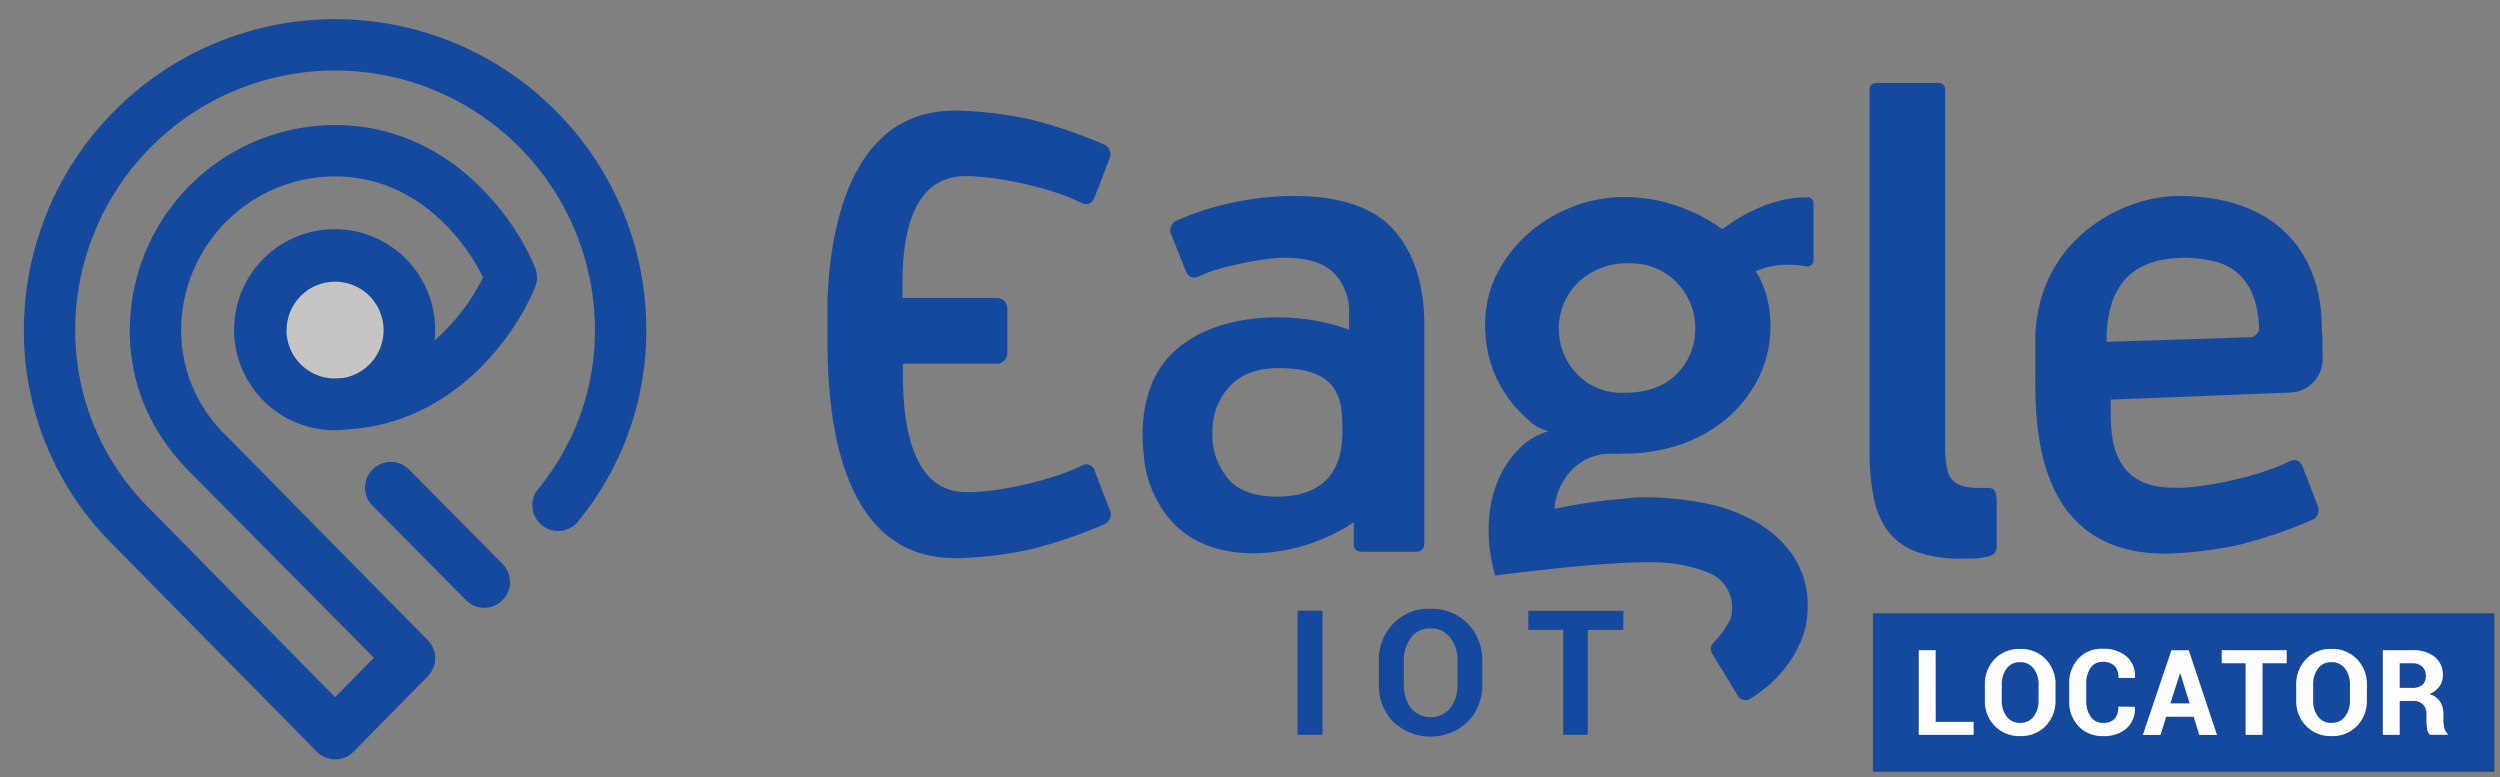 <?xml version="1.0" encoding="utf-8"?>
<svg id="Layer_1" data-name="Layer 1" xmlns="http://www.w3.org/2000/svg" viewBox="0 0 442.99 137.75"><rect x="0" y="0" width="442.99" height="137.75" fill="#808080" stroke="none"/><defs><style>.cls-1{fill:#15499d;}.cls-2{fill:#c6c5c4;}.cls-3{fill:#fff;}</style></defs><rect class="cls-1" x="331.87" y="108.67" width="110.12" height="28.09"/><path class="cls-2" d="M72.51,58.54A13.14,13.14,0,1,1,59.37,45.4,13.13,13.13,0,0,1,72.51,58.54"/><path class="cls-1" d="M98.37,19.54a55.15,55.15,0,0,0-94.14,39A53.37,53.37,0,0,0,20.15,96.66l36,36.54a4.55,4.55,0,0,0,6.49,0l13.14-13.35s0,0,0,0l0,0a4.55,4.55,0,0,0,0-6.43L40,77.1a25.7,25.7,0,0,1-7.9-18.56A27.31,27.31,0,0,1,59.37,31.26h0c13.87,0,22.64,10.55,26.23,17.89A35.87,35.87,0,0,1,77,60.32a17.81,17.81,0,1,0-15.4,15.76C80.07,75,91.13,59.91,94.81,50.87a4.46,4.46,0,0,0,0-3.44C91,38.05,79.21,22.16,59.37,22.16h0A36.42,36.42,0,0,0,23,58.54c0,9.49,3.55,17.88,10.54,25l32.72,33-6.88,7L26.63,90.26a44.4,44.4,0,0,1-13.3-31.72,46,46,0,0,1,92.09,0A44.12,44.12,0,0,1,95.35,86.66a4.55,4.55,0,0,0,7.07,5.74,53.12,53.12,0,0,0,12.1-33.86,54.83,54.83,0,0,0-16.15-39m-47.58,39a8.59,8.59,0,1,1,10,8.44c-.48,0-1,.07-1.45.07-.13,0-.25,0-.38,0a8.58,8.58,0,0,1-8.2-8.55"/><path class="cls-1" d="M72.48,83.2A4.55,4.55,0,1,0,66,89.61l16.58,16.74a4.55,4.55,0,0,0,6.47-6.41Z"/><path class="cls-1" d="M332.58,14.69h10.68q1.41,0,1.41,1.26v63.2c0,3,.42,5,1.26,5.9s2.39,1.41,4.64,1.41h1.69c.75,0,1.19.28,1.33.84a6,6,0,0,1,.22,1.55v7.59a2.21,2.21,0,0,1-.49,1.68,3,3,0,0,1-1.48.57,10.23,10.23,0,0,1-2.39.28h-2a22,22,0,0,1-7.87-1.2,11.2,11.2,0,0,1-4.92-3.51,14.22,14.22,0,0,1-2.6-5.9,39.77,39.77,0,0,1-.77-8.37V16.09c0-.93.42-1.4,1.26-1.4"/><path class="cls-1" d="M226.22,88q-5.91,0-8.65-3.23a12.14,12.14,0,0,1-2.74-8.15,11.56,11.56,0,0,1,3-8.09c2-2.2,4.94-3.3,8.79-3.3,11.37,0,11.24,6.29,11.24,11.39,0,8.55-5.07,11.38-11.66,11.38M247.1,40.91q-5.25-6.18-17.93-6.18a51.07,51.07,0,0,0-10.82,1.19,50,50,0,0,0-9.85,3.16,1.88,1.88,0,0,0-1,2.39l2.53,6.33c.47,1.31,1.31,1.69,2.53,1.13A20.09,20.09,0,0,1,216,47.66c1.32-.37,2.68-.7,4.08-1s2.76-.52,4.08-.71a25.6,25.6,0,0,1,3.37-.28c4.13,0,7.08.92,8.86,2.74a9.76,9.76,0,0,1,2.67,7.1v2.92c-9.92-3.84-28.7-3.63-34.67,8.85A24.14,24.14,0,0,0,202.46,77c0,.69,0,1.39.07,2.09s.09,1.1.16,1.64c0,0,0,.1,0,.14a20.12,20.12,0,0,0,4.64,11.18c3.11,3.61,7.9,6,15,6a33,33,0,0,0,17.55-5.5v3.82c0,.93.52,1.4,1.56,1.4h9.39q1.56,0,1.56-1.68V57.64q0-10.55-5.26-16.73"/><path class="cls-1" d="M297.16,66.21q-3.24,3.38-9.28,3.38a11,11,0,0,1-8.58-3.44,11.59,11.59,0,0,1-3.08-7.94,11.18,11.18,0,0,1,3.37-8.09,12.21,12.21,0,0,1,9.13-3.44,11.07,11.07,0,0,1,8.44,3.44,11.46,11.46,0,0,1,3.23,8.09,11.17,11.17,0,0,1-3.23,8M320.3,35a17.24,17.24,0,0,0-5.93.86l-.12,0c-.24.07-.49.16-.75.25s-.49.15-.73.24l-.66.28-.2.09c-.29.13-.59.25-.88.39-.88.4-1.8.88-2.77,1.44-1.77,1.09-3.09,2.05-3.09,2.05s-.81-.55-1.59-1.06c-.38-.24-.74-.48-1.12-.7l-.07,0a29.62,29.62,0,0,0-5.89-2.58,28.53,28.53,0,0,0-8.69-1.34,25,25,0,0,0-9.25,1.76,25.75,25.75,0,0,0-7.92,4.84,24.25,24.25,0,0,0-5.47,7.17,19.65,19.65,0,0,0-2,8.86A21.7,21.7,0,0,0,265.67,68a22.71,22.71,0,0,0,5.47,6.66l0,.07a8.06,8.06,0,0,0,3.22,1.67,11.92,11.92,0,0,0-5.27,3.21l0,.07c-.18.14-.33.3-.49.45-3.87,4.25-6.41,11.76-3.68,21.85,0,0,17.74-2.35,26.95-2.35q.45,0,.75,0a26.76,26.76,0,0,1,10,1.8,6.61,6.61,0,0,1,4.29,6.61,4.75,4.75,0,0,1-.71,2.45,19.41,19.41,0,0,1-1.68,2.4c-.23.28-.59.64-.92,1a1.57,1.57,0,0,0-.22,1.91l4.56,7.5a1.59,1.59,0,0,0,2.19.52c.57-.36,1.14-.75,1.7-1.15a21.46,21.46,0,0,0,4.35-4.14,21.1,21.1,0,0,0,3-5.07,15.16,15.16,0,0,0,1.12-5.82,15.76,15.76,0,0,0-2.59-9.22,20,20,0,0,0-6.67-6,30,30,0,0,0-9.22-3.3,54.55,54.55,0,0,0-10.34-1c-.75,0-1.68,0-2.8.14s-2.35.21-3.66.36c-.78.08-1.61.19-2.43.29-3.94.57-7.14,1.25-7.14,1.25.34-4.88,4.28-10.31,10.9-9.72h0c.48,0,1-.06,1.47-.06a30.27,30.27,0,0,0,10.12-1.68A25,25,0,0,0,306.15,74a23.15,23.15,0,0,0,5.56-7.24,20.75,20.75,0,0,0,2-9.21,18.72,18.72,0,0,0-2.05-8.59,9.87,9.87,0,0,0-.57-.89,13.25,13.25,0,0,1,3-.92l.35-.06.13,0a11.87,11.87,0,0,1,2.27-.18h.15a23.23,23.23,0,0,1,3,.26A1.1,1.1,0,0,0,321.34,46v-10a1.1,1.1,0,0,0-1-1.1"/><path class="cls-1" d="M373.26,60.57c0-10.75,5.21-14.89,14-14.89a23.83,23.83,0,0,1,5.82.82C397.59,48,400,51.7,400.29,58a1.65,1.65,0,0,1-1.59,1.76Zm38.16-2.28c0-13.53-8.08-23.56-25.34-23.56-10.32,0-25.44,8.07-25.44,25.84v6.07c0,9.13.22,30.09,21.07,31.41.69,0,1.39.07,2.12.07a72,72,0,0,0,12.89-1.57,85.84,85.84,0,0,0,13-4.43,1.87,1.87,0,0,0,1-2.39l-2.63-6.83c-.45-1.27-1.27-1.65-2.43-1.15-3.88,2-12.21,4.27-18.81,4.67-.55,0-1.1,0-1.67,0-12.42,0-11.06-11.3-11.17-15.61l31.87-1.26a5.89,5.89,0,0,0,5.67-5.89c0-1.89,0-3.9-.12-5.42"/><path class="cls-1" d="M196.7,90.49l-2.63-6.82a1.62,1.62,0,0,0-2.44-1.15c-3.87,2-12.2,4.27-18.8,4.67-.55,0-1.09,0-1.67,0-11.69,0-11.18-18-11.16-22.76h16.68a1.81,1.81,0,0,0,1.81-1.81v-8a1.82,1.82,0,0,0-1.81-1.81H159.93c0-4.55-.89-21.6,11.17-21.6.57,0,1.12,0,1.67.06,6.6.39,14.93,2.62,18.8,4.67,1.17.5,2,.13,2.44-1.15L196.64,28a1.87,1.87,0,0,0-1-2.39,84.62,84.62,0,0,0-13-4.44,71.92,71.92,0,0,0-12.89-1.58c-.73,0-1.43,0-2.13.07-18.06,1.15-20.64,23.43-21,33.6h0v6.17c0,9.13.22,38.08,21.06,39.41.7,0,1.4.07,2.13.07a71.92,71.92,0,0,0,12.89-1.58,85.84,85.84,0,0,0,13-4.44,1.87,1.87,0,0,0,1-2.39"/><path class="cls-1" d="M234.34,130.2h-4.41v-22h4.41Z"/><path class="cls-1" d="M262.65,121.19a9.24,9.24,0,0,1-2.55,6.69,9.62,9.62,0,0,1-13.25,0,9.27,9.27,0,0,1-2.53-6.68v-4a9.26,9.26,0,0,1,2.53-6.68,8.7,8.7,0,0,1,6.58-2.65,8.88,8.88,0,0,1,6.66,2.65,9.2,9.2,0,0,1,2.56,6.68Zm-4.39-4A6.66,6.66,0,0,0,257,113a4.25,4.25,0,0,0-3.55-1.65A4.09,4.09,0,0,0,250,113a6.77,6.77,0,0,0-1.25,4.21v4a6.83,6.83,0,0,0,1.25,4.25,4.57,4.57,0,0,0,7,0,6.72,6.72,0,0,0,1.27-4.25Z"/><path class="cls-1" d="M287.63,111.62h-6.28V130.2H277V111.62h-6.19v-3.39h16.87Z"/><path class="cls-3" d="M343,127.91h6.72v2.3h-9.73v-15h3Z"/><path class="cls-3" d="M364.23,124.06a6.3,6.3,0,0,1-1.74,4.57,6,6,0,0,1-4.54,1.8,6,6,0,0,1-4.51-1.81,6.33,6.33,0,0,1-1.73-4.56v-2.7a6.36,6.36,0,0,1,1.73-4.56,5.91,5.91,0,0,1,4.49-1.81,6,6,0,0,1,4.55,1.81,6.29,6.29,0,0,1,1.75,4.56Zm-3-2.72a4.52,4.52,0,0,0-.87-2.87,2.89,2.89,0,0,0-2.43-1.13,2.79,2.79,0,0,0-2.37,1.13,4.58,4.58,0,0,0-.85,2.87v2.72a4.63,4.63,0,0,0,.85,2.9,2.84,2.84,0,0,0,2.39,1.13,2.89,2.89,0,0,0,2.42-1.13,4.63,4.63,0,0,0,.86-2.9Z"/><path class="cls-3" d="M378.29,125.24l0,.07a4.67,4.67,0,0,1-1.47,3.76,6,6,0,0,1-4.15,1.36,5.75,5.75,0,0,1-4.36-1.74,6.21,6.21,0,0,1-1.66-4.49v-3a6.33,6.33,0,0,1,1.62-4.49,5.5,5.5,0,0,1,4.25-1.75,6.32,6.32,0,0,1,4.28,1.34,4.6,4.6,0,0,1,1.51,3.77l0,.06h-2.93a2.94,2.94,0,0,0-.69-2.14,2.89,2.89,0,0,0-2.15-.71,2.43,2.43,0,0,0-2.11,1.09,4.75,4.75,0,0,0-.76,2.8v3a4.7,4.7,0,0,0,.8,2.83,2.58,2.58,0,0,0,2.22,1.09,2.67,2.67,0,0,0,2-.7,3.12,3.12,0,0,0,.66-2.18Z"/><path class="cls-3" d="M388.71,127h-4.87l-1,3.23h-3.14l5.06-15h3.08l5,15h-3.14Zm-4.13-2.36H388l-1.65-5.29h-.07Z"/><path class="cls-3" d="M405.19,117.53h-4.28v12.68h-3V117.53h-4.23v-2.32h11.52Z"/><path class="cls-3" d="M419.4,124.06a6.3,6.3,0,0,1-1.74,4.57,6,6,0,0,1-4.54,1.8,6,6,0,0,1-4.51-1.81,6.33,6.33,0,0,1-1.73-4.56v-2.7a6.36,6.36,0,0,1,1.73-4.56,5.92,5.92,0,0,1,4.5-1.81,6,6,0,0,1,4.54,1.81,6.29,6.29,0,0,1,1.75,4.56Zm-3-2.72a4.52,4.52,0,0,0-.87-2.87,2.87,2.87,0,0,0-2.42-1.13,2.79,2.79,0,0,0-2.38,1.13,4.58,4.58,0,0,0-.85,2.87v2.72a4.69,4.69,0,0,0,.85,2.9,2.85,2.85,0,0,0,2.39,1.13,2.88,2.88,0,0,0,2.42-1.13,4.63,4.63,0,0,0,.86-2.9Z"/><path class="cls-3" d="M425.22,124.21v6h-3v-15h5.19a6.2,6.2,0,0,1,4,1.17,4,4,0,0,1,1.45,3.26,3.27,3.27,0,0,1-.61,2,4.37,4.37,0,0,1-1.79,1.36,3.22,3.22,0,0,1,1.91,1.31,4.11,4.11,0,0,1,.59,2.26v1.11a5.58,5.58,0,0,0,.16,1.31,1.83,1.83,0,0,0,.59,1v.21H430.6a1.68,1.68,0,0,1-.53-1.09,9.44,9.44,0,0,1-.11-1.47v-1.06a2.36,2.36,0,0,0-.62-1.75,2.31,2.31,0,0,0-1.74-.63Zm0-2.32h2.13a2.79,2.79,0,0,0,1.88-.53,2,2,0,0,0,.62-1.59,2.19,2.19,0,0,0-.62-1.63,2.51,2.51,0,0,0-1.83-.61h-2.18Z"/></svg>
